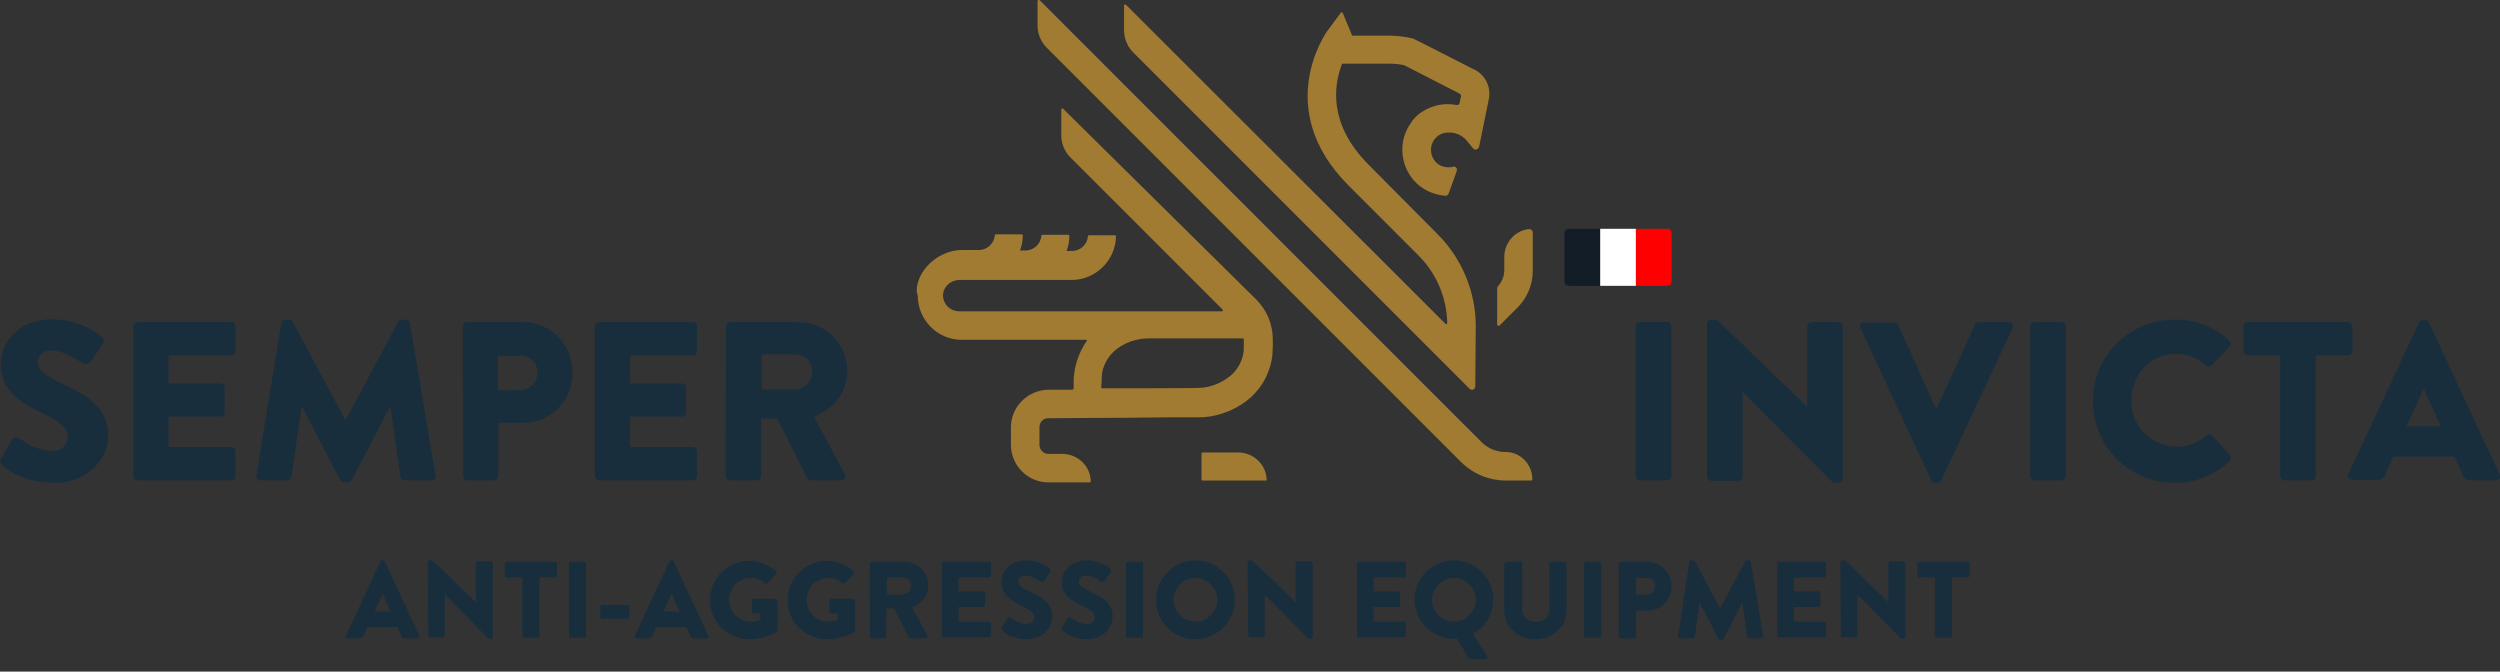 <svg xmlns="http://www.w3.org/2000/svg" xmlns:xlink="http://www.w3.org/1999/xlink" id="Calque_1" x="0px" y="0px" viewBox="0 0 526 141.3" style="enable-background:new 0 0 526 141.3;" xml:space="preserve"><rect x="0" y="0" width="526" height="141.3" fill="#333333" stroke="none"/><style type="text/css">	.st0{fill:#182E3D;}	.st1{fill:#A07B31;}	.st2{fill:#FF0001;}	.st3{fill:#121D27;}	.st4{fill:#FFFFFF;}	.st5{enable-background:new    ;}</style><g id="Groupe_1847-2" transform="translate(-751.851 443.063)">	<path id="Trac&#xE9;_1041" class="st0" d="M752.3-345.2c-0.4-0.4-0.5-1-0.2-1.4l2.2-3.9c0.3-0.5,1-0.7,1.6-0.3c0,0,0,0,0.1,0  c1.3,0.9,3.8,2.6,6.8,2.6c1.6,0.2,3.1-1,3.3-2.7c0-0.1,0-0.1,0-0.2c0-2-1.8-3.3-4.9-4.8c-4.6-2.2-9.2-4.8-9.2-10.5  c0-4.7,3.7-9.5,11-9.5c3.7,0.1,7.2,1.3,10.2,3.6c0.5,0.4,0.6,1,0.3,1.5l-2.4,3.7c-0.5,0.7-1.4,0.8-2,0.4c0,0,0,0,0,0  c-1.1-0.8-3.9-2.6-6.4-2.6c-1.4-0.2-2.7,0.8-2.9,2.2c0,0.1,0,0.2,0,0.4c0,1.6,1.9,2.8,5.2,4.4c4.2,2,9.6,4.4,9.6,10.9  c0,4.9-4.2,9.9-11.2,9.9C756.9-341.5,753.4-344.1,752.3-345.2z"></path>	<path id="Trac&#xE9;_1042" class="st0" d="M779.9-374.4c0-0.5,0.4-0.9,0.9-0.9c0,0,0,0,0,0h19.7c0.5,0,0.9,0.4,0.9,0.9c0,0,0,0,0,0v5.2  c0,0.5-0.4,0.9-0.9,0.9l0,0h-13.2v5.9h10.9c0.5,0,0.9,0.4,0.9,0.9v5.2c0,0.5-0.4,0.9-0.9,0.9l0,0h-10.9v6.4h13.2  c0.5,0,0.9,0.4,0.9,0.9c0,0,0,0,0,0v5.2c0,0.5-0.4,0.9-0.9,0.9c0,0,0,0,0,0h-19.7c-0.5,0-0.9-0.4-0.9-0.9c0,0,0,0,0,0L779.9-374.4z  "></path>	<path id="Trac&#xE9;_1043" class="st0" d="M811-375c0.1-0.4,0.4-0.7,0.9-0.8h0.8c0.3,0,0.6,0.2,0.8,0.5l11,20.6h0.1l11-20.6  c0.2-0.3,0.5-0.5,0.8-0.5h0.8c0.4,0,0.8,0.3,0.9,0.8l5.4,32c0.1,0.5-0.2,0.9-0.7,1c-0.1,0-0.1,0-0.2,0h-5.6c-0.4,0-0.8-0.3-0.9-0.8  l-2.1-14.7h-0.1l-8,15.4c-0.2,0.3-0.5,0.5-0.8,0.5h-0.9c-0.3,0-0.6-0.2-0.8-0.5l-8-15.4h-0.1l-2.1,14.7c-0.1,0.4-0.5,0.8-0.9,0.8  h-5.6c-0.5,0-0.9-0.3-0.9-0.8c0-0.1,0-0.2,0-0.2L811-375z"></path>	<path id="Trac&#xE9;_1044" class="st0" d="M849.2-374.4c0-0.5,0.4-0.9,0.9-0.9c0,0,0,0,0,0h11.5c5.7-0.2,10.5,4.4,10.7,10.1  c0,0.1,0,0.3,0,0.4c0.2,5.8-4.4,10.6-10.2,10.7c-0.1,0-0.3,0-0.4,0h-5v11.2c0,0.5-0.4,0.9-0.9,0.9h-5.6c-0.5,0-0.9-0.4-0.9-0.9  c0,0,0,0,0,0L849.2-374.4z M861.4-361c1.9,0,3.5-1.6,3.5-3.5c0-0.1,0-0.2,0-0.2c0.1-1.9-1.4-3.4-3.3-3.5c-0.1,0-0.1,0-0.2,0h-4.8  v7.3L861.4-361z"></path>	<path id="Trac&#xE9;_1045" class="st0" d="M877-374.4c0-0.5,0.4-0.9,0.9-0.9c0,0,0,0,0,0h19.7c0.5,0,0.9,0.4,0.9,0.9c0,0,0,0,0,0v5.2  c0,0.5-0.4,0.9-0.9,0.9c0,0,0,0,0,0h-13.2v5.9h10.9c0.5,0,0.9,0.4,0.9,0.9v5.2c0,0.5-0.4,0.9-0.9,0.9l0,0h-10.9v6.4h13.2  c0.5,0,0.9,0.4,0.9,0.9c0,0,0,0,0,0v5.2c0,0.5-0.4,0.9-0.9,0.9l0,0h-19.7c-0.5,0-0.9-0.4-0.9-0.9c0,0,0,0,0,0V-374.4z"></path>	<path id="Trac&#xE9;_1046" class="st0" d="M904.6-374.4c0-0.5,0.4-0.9,0.9-0.9c0,0,0,0,0,0h14.2c5.6-0.1,10.2,4.3,10.4,9.9  c0,0.1,0,0.3,0,0.4c0,4.4-2.6,7.9-7,9.6l6.5,12.1c0.3,0.4,0.1,1-0.3,1.2c-0.2,0.1-0.3,0.1-0.5,0.1h-6.3c-0.3,0-0.6-0.2-0.8-0.4  l-6.3-12.6H912v12.1c0,0.5-0.4,0.9-0.9,0.9h-5.7c-0.5,0-0.9-0.4-0.9-0.9c0,0,0,0,0,0L904.6-374.4z M919.1-361.1  c2,0,3.6-1.7,3.6-3.7c0,0,0-0.1,0-0.1c0.1-1.9-1.4-3.6-3.4-3.6c-0.1,0-0.2,0-0.2,0h-7v7.4H919.1z"></path>	<path id="Trac&#xE9;_1047" class="st0" d="M1096-374.4c0-0.5,0.4-0.9,0.9-0.9h5.7c0.5,0,0.9,0.4,0.9,0.9v31.5c0,0.5-0.4,0.9-0.9,0.9  h-5.7c-0.5,0-0.9-0.4-0.9-0.9V-374.4z"></path>	<path id="Trac&#xE9;_1048" class="st0" d="M1111-374.9c0-0.5,0.4-0.9,0.9-0.9h0.7c0.5,0,0.8,0.3,1.2,0.7l18.3,17.6h0v-16.9  c0-0.5,0.4-0.9,0.9-0.9c0,0,0,0,0,0h5.7c0.5,0,0.9,0.4,0.9,0.9v32c0,0.5-0.4,0.8-0.8,0.9c0,0-0.1,0-0.1,0h-0.5  c-0.5,0-0.9-0.2-1.2-0.5l-18.5-18.6h0v17.8c0,0.5-0.4,0.9-0.9,0.9h-5.7c-0.5,0-0.9-0.4-0.9-0.9L1111-374.9z"></path>	<path id="Trac&#xE9;_1049" class="st0" d="M1167.4-374.8c0.2-0.3,0.5-0.5,0.8-0.5h6.3c0.5,0,0.9,0.3,0.9,0.8c0,0.2,0,0.3-0.1,0.5  l-15,32c-0.1,0.3-0.5,0.5-0.8,0.5h-0.5c-0.3,0-0.7-0.2-0.8-0.5l-14.9-32c-0.2-0.4-0.1-0.9,0.3-1.1c0.1-0.1,0.3-0.1,0.5-0.1h6.3  c0.3,0,0.7,0.2,0.8,0.5l7.9,17.4h0.3L1167.4-374.8z"></path>	<path id="Trac&#xE9;_1050" class="st0" d="M1179-374.4c0-0.5,0.4-0.9,0.9-0.9h5.7c0.5,0,0.9,0.4,0.9,0.9v31.5c0,0.5-0.4,0.9-0.9,0.9  h-5.7c-0.5,0-0.9-0.4-0.9-0.9V-374.4z"></path>	<path id="Trac&#xE9;_1051" class="st0" d="M1209.4-375.8c4.3-0.1,8.4,1.5,11.5,4.4c0.4,0.3,0.4,0.9,0.1,1.2c0,0-0.1,0.1-0.1,0.1  l-3.7,3.9c-0.3,0.3-0.8,0.3-1.2,0c0,0,0,0,0,0c-1.8-1.6-4.1-2.5-6.4-2.4c-5.4,0-9.3,4.5-9.3,9.8c-0.1,5.2,4,9.5,9.2,9.7  c0.1,0,0.1,0,0.2,0c2.3,0.1,4.6-0.8,6.4-2.3c0.4-0.3,0.9-0.3,1.2,0l3.7,4c0.3,0.4,0.3,0.9,0,1.3c-3.1,3-7.3,4.7-11.6,4.6  c-9.4,0.1-17.1-7.5-17.2-16.9c0,0,0-0.1,0-0.1C1192.1-368.1,1199.8-375.8,1209.4-375.8C1209.3-375.8,1209.3-375.8,1209.4-375.8z"></path>	<path id="Trac&#xE9;_1052" class="st0" d="M1231.6-368.3h-6.8c-0.5,0-0.9-0.4-0.9-0.9v-5.2c0-0.5,0.4-0.9,0.9-0.9c0,0,0,0,0,0h21.1  c0.5,0,0.9,0.4,0.9,0.9c0,0,0,0,0,0v5.2c0,0.5-0.4,0.9-0.9,0.9c0,0,0,0,0,0h-6.8v25.4c0,0.5-0.4,0.9-0.9,0.9h-5.7  c-0.5,0-0.9-0.4-0.9-0.9L1231.6-368.3z"></path>	<path id="Trac&#xE9;_1053" class="st0" d="M1245.9-343.2l14.9-32c0.2-0.3,0.5-0.5,0.8-0.5h0.5c0.3,0,0.7,0.2,0.8,0.5l14.9,32  c0.2,0.4,0.1,0.9-0.3,1.1c-0.1,0.1-0.3,0.1-0.5,0.1h-5.3c-0.9,0-1.2-0.3-1.7-1.2l-1.7-3.8h-12.9l-1.7,3.8c-0.3,0.7-1,1.2-1.7,1.1  h-5.2c-0.5,0-0.9-0.3-0.9-0.8C1245.7-342.9,1245.8-343.1,1245.9-343.2z M1265.4-353.4l-3.6-7.9h0l-3.6,7.9H1265.4z"></path></g><path id="Trac&#xE9;_1054" class="st1" d="M315,68.3v-7.6c0-0.2,0.1-0.4,0.2-0.5c0.8-0.9,1.3-2.1,1.3-3.3v-2.8c0-3,2.2-5.6,5.2-5.9 c0.4,0,0.7,0.2,0.8,0.6c0,0,0,0.1,0,0.1v8.1c0,2.9-1.2,5.7-3.2,7.7l-3.8,3.8c-0.1,0.1-0.2,0.1-0.3,0C315,68.4,315,68.4,315,68.3z  M218.3,5.4c0,1.7,0.7,3.4,1.9,4.6l87.2,87.2c2.5,2.5,5.9,3.9,9.4,3.9h5.4c0.1,0,0.2-0.1,0.2-0.3c0,0,0,0,0,0c0-3.1-2.5-5.7-5.6-5.7 c0,0-0.1,0-0.1,0c-1.9,0-3.7-0.8-5-2.1l-93-93c-0.1-0.1-0.2-0.1-0.3,0c0,0-0.1,0.1-0.1,0.2L218.3,5.4z M266.5,100.9 c-0.1-3.2-2.8-5.7-6-5.7H253c-0.1,0-0.2,0.1-0.2,0.2v5.5c0,0.1,0.1,0.2,0.2,0.2l0,0h13.3C266.4,101.2,266.5,101.1,266.5,100.9 C266.5,100.9,266.5,100.9,266.5,100.9L266.5,100.9z M313.3,20.6c0.4-2.6-1-5.1-3.4-6.1c0,0-12.5-6.4-12.6-6.4l0,0 c-1.7-0.4-3.4-0.6-5.1-0.6h-7.7l-2-4.8c-0.1-0.1-0.2-0.2-0.3-0.1c0,0-0.1,0-0.1,0.1l-2.9,3.9c-0.1,0.2-11.6,16.2,4.5,32.4l14.6,14.6 c3.9,3.8,6.1,9,6.2,14.4c0,0.1-0.1,0.2-0.2,0.2c-0.1,0-0.1,0-0.2-0.1L236.9,1c-0.1-0.1-0.2-0.1-0.3,0c0,0-0.1,0.1-0.1,0.2v5.2 c0,1.7,0.7,3.4,1.9,4.6l70.8,70.8c0.3,0.3,0.7,0.3,1,0c0.1-0.1,0.2-0.3,0.2-0.5l0.1-12.7c0-7.2-2.9-14.2-8-19.3L288,34.7 c-8.5-8.5-7.4-16.6-5.7-21.1c0-0.1,0.1-0.2,0.2-0.2h9.9c1,0,2,0.1,3,0.3l11.7,6c0.2,0.1,0.3,0.3,0.3,0.5l-0.3,1.5 c-0.1,0.3-0.3,0.4-0.6,0.4c-2.5-0.5-5,0-7.1,1.3c-1,0.6-1.9,1.4-2.5,2.4c-2.7,3.7-2.4,8.8,0.6,12.2c1.7,1.9,4.1,3,6.6,3.2 c0.3,0,0.6-0.2,0.7-0.5l1.7-4.7c0.1-0.4,0-0.8-0.4-0.9c-0.1-0.1-0.3-0.1-0.4,0c-0.3,0.1-0.6,0.1-0.9,0.1c-1.1,0-2.1-0.4-2.8-1.2 c-0.7-0.8-1-1.9-0.9-2.9c0.2-1.7,1.5-3,3.2-3.2c0.4,0,0.8,0,1.2,0c1.3,0.2,2.4,0.8,3.2,1.8l1.3,1.6c0.3,0.3,0.8,0.2,1-0.1 c0.1-0.1,0.1-0.2,0.2-0.3L313.3,20.6z M192.9,60.5c0.6-4.4,5.1-7.9,9.5-7.9h3.6c1.7,0,3.2-1.4,3.3-3.1c0-0.1,0.1-0.2,0.2-0.2h5.5 c0.1,0,0.2,0.1,0.2,0.3c0,0,0,0,0,0c0,1-0.2,2.1-0.6,3.1h1.2c1.7,0,3.2-1.4,3.3-3.1c0-0.1,0.1-0.2,0.2-0.2h5.5 c0.1,0,0.2,0.1,0.2,0.3c0,0,0,0,0,0c0,1-0.2,2.1-0.6,3.1h1.2c1.7,0,3.2-1.4,3.3-3.1c0-0.1,0.1-0.2,0.2-0.2h5.5 c0.1,0,0.3,0.1,0.2,0.3c0,0,0,0,0,0c-0.1,5-4.3,9.1-9.3,9.1h-23.6c-1.5,0-2.8,0.9-3.3,2.2c-0.6,1.7,0.3,3.6,2.1,4.2 c0.3,0.1,0.7,0.2,1.1,0.2h55.3c0.1,0,0.2-0.1,0.2-0.2c0-0.1,0-0.1-0.1-0.2l-32-32c-1.2-1.2-1.9-2.9-1.9-4.6V23 c0-0.1,0.1-0.2,0.2-0.2c0.1,0,0.1,0,0.2,0.1L264.3,63c2.2,2.2,3.5,5.2,3.5,8.4v1.5c0,0.7-0.1,1.3-0.1,2c-0.2,1.3-0.5,2.6-1.1,3.9 c-0.7,1.7-1.8,3.2-3.1,4.5c-2.9,2.7-6.7,4.3-10.7,4.5c-4.5,0-10.3,0-15.8,0.1c-6.7,0-13.1,0.1-16.5,0.1c-1,0-1.8,0.8-1.8,1.9v3.7 c0,1,0.8,1.9,1.9,1.9c0,0,0,0,0,0h2.9c3.2,0,5.9,2.5,6,5.7c0,0.1-0.1,0.3-0.2,0.3c0,0,0,0,0,0h-8.7c-4.3,0-7.9-3.5-7.9-7.9 c0,0,0,0,0,0v-3.7c0-4.3,3.5-7.8,7.8-7.9l5.1,0c0.1,0,0.3-0.1,0.3-0.3v-1.4c0-3,1-6,2.7-8.5c0.1-0.1,0.1-0.3,0-0.3c0,0-0.1,0-0.1,0 h-26.1c-5.2,0-9.3-4.2-9.3-9.3C192.8,61.4,192.9,61,192.9,60.5L192.9,60.5z M231.7,81.5c0,0.1,0.1,0.2,0.2,0.2c0,0,0,0,0,0 c0,0,20.2,0,20.6-0.1c2.5-0.1,4.9-1.2,6.8-2.9c1.6-1.6,2.5-3.7,2.4-5.9v-1.4c0-0.1-0.1-0.2-0.2-0.2h-19.3c-3-0.1-5.9,0.9-8,2.9 c-1.6,1.6-2.5,3.7-2.4,5.9L231.7,81.5z"></path><g id="Groupe_1848" transform="translate(-407.704 423.94)">	<path id="Trac&#xE9;_1055" class="st2" d="M751.9-363.8v-12h6.6c0.5,0,0.9,0.4,0.9,0.9v10.2c0,0.5-0.4,0.9-0.9,0.9L751.9-363.8z"></path></g><g id="Groupe_1850" transform="translate(-422.74 423.94)">	<g id="Groupe_1849" transform="translate(0)">		<path id="Trac&#xE9;_1056" class="st3" d="M751.9-374.9c0-0.5,0.4-0.9,0.9-0.9h6.6v12h-6.6c-0.5,0-0.9-0.4-0.9-0.9V-374.9z"></path>	</g></g><g id="Groupe_1851" transform="translate(-415.216 423.94)">	<path id="Trac&#xE9;_1057" class="st4" d="M751.9-363.8v-12h7.5v12L751.9-363.8L751.9-363.8z"></path></g><g class="st5">	<path class="st0" d="M72.8,133.7l7.2-15.5c0.1-0.1,0.2-0.3,0.4-0.3h0.2c0.2,0,0.3,0.1,0.4,0.3l7.2,15.5c0.1,0.3,0,0.6-0.4,0.6h-2.6  c-0.4,0-0.6-0.1-0.8-0.6l-0.8-1.8h-6.3l-0.8,1.8c-0.1,0.3-0.4,0.6-0.8,0.6h-2.5C72.8,134.3,72.6,134,72.8,133.7z M82.2,128.7  l-1.7-3.8h0l-1.7,3.8H82.2z"></path>	<path class="st0" d="M90,118.3c0-0.2,0.2-0.4,0.4-0.4h0.3c0.2,0,0.4,0.2,0.6,0.3l8.8,8.5h0v-8.2c0-0.2,0.2-0.4,0.4-0.4h2.8  c0.2,0,0.4,0.2,0.4,0.4v15.5c0,0.3-0.2,0.4-0.4,0.4h-0.2c-0.2,0-0.4-0.1-0.6-0.3l-8.9-9h0v8.6c0,0.2-0.2,0.4-0.4,0.4h-2.7  c-0.2,0-0.4-0.2-0.4-0.4L90,118.3z"></path>	<path class="st0" d="M109.9,121.5h-3.3c-0.3,0-0.4-0.2-0.4-0.4v-2.5c0-0.2,0.2-0.4,0.4-0.4h10.2c0.3,0,0.4,0.2,0.4,0.4v2.5  c0,0.2-0.2,0.4-0.4,0.4h-3.3v12.3c0,0.2-0.2,0.4-0.4,0.4h-2.8c-0.2,0-0.4-0.2-0.4-0.4V121.5z"></path>	<path class="st0" d="M119.7,118.6c0-0.2,0.2-0.4,0.4-0.4h2.8c0.2,0,0.4,0.2,0.4,0.4v15.2c0,0.2-0.2,0.4-0.4,0.4h-2.8  c-0.2,0-0.4-0.2-0.4-0.4V118.6z"></path>	<path class="st0" d="M126.3,129.8v-2.1c0-0.3,0.2-0.4,0.4-0.4h5.3c0.3,0,0.4,0.2,0.4,0.4v2.1c0,0.2-0.2,0.4-0.4,0.4h-5.3  C126.5,130.2,126.3,130,126.3,129.8z"></path>	<path class="st0" d="M133.6,133.7l7.2-15.5c0.1-0.1,0.2-0.3,0.4-0.3h0.2c0.2,0,0.3,0.1,0.4,0.3l7.2,15.5c0.1,0.3,0,0.6-0.4,0.6H146  c-0.4,0-0.6-0.1-0.8-0.6l-0.8-1.8h-6.3l-0.8,1.8c-0.1,0.3-0.4,0.6-0.8,0.6H134C133.6,134.3,133.4,134,133.6,133.7z M143,128.7  l-1.7-3.8h0l-1.7,3.8H143z"></path>	<path class="st0" d="M157.7,118c1.9,0,4,0.8,5.6,2.2c0.2,0.2,0.2,0.4,0,0.6l-1.8,1.9c-0.2,0.2-0.4,0.2-0.6,0  c-0.9-0.8-1.9-1.1-3-1.1c-2.5,0-4.5,2.1-4.5,4.6c0,2.5,2,4.6,4.6,4.6c0.7,0,1.4-0.1,2-0.4v-1.3h-1.4c-0.3,0-0.4-0.2-0.4-0.4v-2.3  c0-0.3,0.2-0.4,0.4-0.4h4.6c0.2,0,0.4,0.2,0.4,0.4l0,6.2c0,0.2-0.1,0.3-0.2,0.4c0,0-2.4,1.5-5.7,1.5c-4.6,0-8.3-3.6-8.3-8.2  C149.4,121.6,153.1,118,157.7,118z"></path>	<path class="st0" d="M174,118c1.9,0,4,0.8,5.6,2.2c0.2,0.2,0.2,0.4,0,0.6l-1.8,1.9c-0.2,0.2-0.4,0.2-0.6,0c-0.9-0.8-1.9-1.1-3-1.1  c-2.5,0-4.5,2.1-4.5,4.6c0,2.5,2,4.6,4.6,4.6c0.7,0,1.4-0.1,2-0.4v-1.3h-1.4c-0.3,0-0.4-0.2-0.4-0.4v-2.3c0-0.3,0.2-0.4,0.4-0.4  h4.6c0.2,0,0.4,0.2,0.4,0.4l0,6.2c0,0.2-0.1,0.3-0.2,0.4c0,0-2.4,1.5-5.7,1.5c-4.6,0-8.3-3.6-8.3-8.2  C165.7,121.6,169.4,118,174,118z"></path>	<path class="st0" d="M183,118.6c0-0.2,0.2-0.4,0.4-0.4h6.9c2.9,0,5,2.2,5,5c0,2.1-1.3,3.8-3.4,4.6l3.2,5.8c0.2,0.3,0,0.7-0.4,0.7  h-3.1c-0.2,0-0.3-0.1-0.4-0.2l-3.1-6.1h-1.6v5.9c0,0.2-0.2,0.4-0.4,0.4h-2.7c-0.3,0-0.4-0.2-0.4-0.4V118.6z M190,125  c0.9,0,1.7-0.8,1.7-1.8s-0.8-1.7-1.7-1.7h-3.4v3.6H190z"></path>	<path class="st0" d="M198.2,118.6c0-0.2,0.2-0.4,0.4-0.4h9.5c0.3,0,0.4,0.2,0.4,0.4v2.5c0,0.2-0.2,0.4-0.4,0.4h-6.4v2.9h5.2  c0.2,0,0.4,0.2,0.4,0.4v2.5c0,0.3-0.2,0.4-0.4,0.4h-5.2v3.1h6.4c0.3,0,0.4,0.2,0.4,0.4v2.5c0,0.2-0.2,0.4-0.4,0.4h-9.5  c-0.3,0-0.4-0.2-0.4-0.4V118.6z"></path>	<path class="st0" d="M210.9,132.7c-0.2-0.2-0.3-0.4-0.1-0.7l1.1-1.9c0.2-0.3,0.6-0.3,0.8-0.1c0.6,0.4,1.8,1.3,3.3,1.3  c0.9,0,1.6-0.6,1.6-1.4c0-1-0.9-1.6-2.4-2.3c-2.2-1.1-4.5-2.3-4.5-5.1c0-2.3,1.8-4.6,5.3-4.6c2.4,0,4.2,1.2,4.9,1.7  c0.3,0.2,0.2,0.6,0.1,0.7l-1.2,1.8c-0.2,0.3-0.6,0.4-1,0.2c-0.5-0.4-1.9-1.2-3.1-1.2c-1,0-1.4,0.6-1.4,1.3c0,0.8,0.9,1.4,2.5,2.1  c2,1,4.6,2.1,4.6,5.2c0,2.4-2,4.8-5.4,4.8C213.1,134.5,211.4,133.2,210.9,132.7z"></path>	<path class="st0" d="M223.6,132.7c-0.2-0.2-0.3-0.4-0.1-0.7l1.1-1.9c0.2-0.3,0.6-0.3,0.8-0.1c0.6,0.4,1.8,1.3,3.3,1.3  c0.9,0,1.6-0.6,1.6-1.4c0-1-0.9-1.6-2.4-2.3c-2.2-1.1-4.5-2.3-4.5-5.1c0-2.3,1.8-4.6,5.3-4.6c2.4,0,4.2,1.2,4.9,1.7  c0.3,0.2,0.2,0.6,0.1,0.7l-1.2,1.8c-0.2,0.3-0.6,0.4-1,0.2c-0.5-0.4-1.9-1.2-3.1-1.2c-1,0-1.4,0.6-1.4,1.3c0,0.8,0.9,1.4,2.5,2.1  c2,1,4.6,2.1,4.6,5.2c0,2.4-2,4.8-5.4,4.8C225.8,134.5,224.1,133.2,223.6,132.7z"></path>	<path class="st0" d="M236.9,118.6c0-0.2,0.2-0.4,0.4-0.4h2.8c0.2,0,0.4,0.2,0.4,0.4v15.2c0,0.2-0.2,0.4-0.4,0.4h-2.8  c-0.2,0-0.4-0.2-0.4-0.4V118.6z"></path>	<path class="st0" d="M251.5,117.9c4.6,0,8.3,3.7,8.3,8.3c0,4.6-3.7,8.3-8.3,8.3c-4.6,0-8.3-3.7-8.3-8.3  C243.3,121.6,246.9,117.9,251.5,117.9z M251.5,130.8c2.5,0,4.6-2.1,4.6-4.6c0-2.5-2.1-4.6-4.6-4.6c-2.5,0-4.6,2.1-4.6,4.6  C247,128.7,249,130.8,251.5,130.8z"></path>	<path class="st0" d="M262.5,118.3c0-0.2,0.2-0.4,0.4-0.4h0.3c0.2,0,0.4,0.2,0.6,0.3l8.8,8.5h0v-8.2c0-0.2,0.2-0.4,0.4-0.4h2.8  c0.2,0,0.4,0.2,0.4,0.4v15.5c0,0.3-0.2,0.4-0.4,0.4h-0.2c-0.2,0-0.4-0.1-0.6-0.3l-8.9-9h0v8.6c0,0.2-0.2,0.4-0.4,0.4H263  c-0.2,0-0.4-0.2-0.4-0.4L262.5,118.3z"></path>	<path class="st0" d="M285.5,118.6c0-0.2,0.2-0.4,0.4-0.4h9.5c0.3,0,0.4,0.2,0.4,0.4v2.5c0,0.2-0.2,0.4-0.4,0.4h-6.4v2.9h5.2  c0.2,0,0.4,0.2,0.4,0.4v2.5c0,0.3-0.2,0.4-0.4,0.4h-5.2v3.1h6.4c0.3,0,0.4,0.2,0.4,0.4v2.5c0,0.2-0.2,0.4-0.4,0.4h-9.5  c-0.3,0-0.4-0.2-0.4-0.4V118.6z"></path>	<path class="st0" d="M305.9,117.9c4.6,0,8.3,3.7,8.3,8.3c0,3-1.7,5.7-4.3,7.2l3,4.6c0.2,0.3,0,0.7-0.4,0.7h-3.1  c-0.2,0-0.3-0.1-0.4-0.2l-2.4-4.1c-0.3,0-0.6,0-0.7,0c-4.6,0-8.3-3.7-8.3-8.3C297.6,121.6,301.3,117.9,305.9,117.9z M305.9,130.8  c2.5,0,4.6-2.1,4.6-4.6c0-2.5-2.1-4.6-4.6-4.6c-2.5,0-4.6,2.1-4.6,4.6C301.3,128.7,303.4,130.8,305.9,130.8z"></path>	<path class="st0" d="M316.7,118.6c0-0.2,0.2-0.4,0.4-0.4h2.8c0.3,0,0.4,0.2,0.4,0.4v9.6c0,1.7,1.2,2.6,2.8,2.6  c1.7,0,2.9-0.9,2.9-2.6v-9.6c0-0.2,0.2-0.4,0.4-0.4h2.8c0.2,0,0.4,0.2,0.4,0.4v9.8c0,3.5-2.9,6.1-6.6,6.1c-3.6,0-6.5-2.6-6.5-6.1  V118.6z"></path>	<path class="st0" d="M333.3,118.6c0-0.2,0.2-0.4,0.4-0.4h2.8c0.2,0,0.4,0.2,0.4,0.4v15.2c0,0.2-0.2,0.4-0.4,0.4h-2.8  c-0.2,0-0.4-0.2-0.4-0.4V118.6z"></path>	<path class="st0" d="M340.6,118.6c0-0.2,0.2-0.4,0.4-0.4h5.5c3,0,5.2,2.3,5.2,5.1c0,2.9-2.1,5.2-5.1,5.2h-2.4v5.4  c0,0.2-0.2,0.4-0.4,0.4H341c-0.3,0-0.4-0.2-0.4-0.4V118.6z M346.5,125.1c1,0,1.7-0.8,1.7-1.8c0-1-0.7-1.7-1.7-1.7h-2.3v3.5H346.5z"></path>	<path class="st0" d="M355.4,118.3c0-0.2,0.2-0.4,0.4-0.4h0.4c0.1,0,0.3,0.1,0.4,0.2l5.3,9.9h0l5.3-9.9c0.1-0.1,0.3-0.2,0.4-0.2h0.4  c0.2,0,0.4,0.2,0.4,0.4l2.6,15.5c0,0.3-0.2,0.5-0.4,0.5H368c-0.2,0-0.4-0.2-0.4-0.4l-1-7.1h0l-3.9,7.5c-0.1,0.1-0.3,0.3-0.4,0.3  h-0.4c-0.1,0-0.3-0.1-0.4-0.3l-3.9-7.5h0l-1,7.1c0,0.2-0.2,0.4-0.4,0.4h-2.7c-0.3,0-0.5-0.2-0.4-0.5L355.4,118.3z"></path>	<path class="st0" d="M373.9,118.6c0-0.2,0.2-0.4,0.4-0.4h9.5c0.3,0,0.4,0.2,0.4,0.4v2.5c0,0.2-0.2,0.4-0.4,0.4h-6.4v2.9h5.2  c0.2,0,0.4,0.2,0.4,0.4v2.5c0,0.3-0.2,0.4-0.4,0.4h-5.2v3.1h6.4c0.3,0,0.4,0.2,0.4,0.4v2.5c0,0.2-0.2,0.4-0.4,0.4h-9.5  c-0.3,0-0.4-0.2-0.4-0.4V118.6z"></path>	<path class="st0" d="M387.2,118.3c0-0.2,0.2-0.4,0.4-0.4h0.3c0.2,0,0.4,0.2,0.6,0.3l8.8,8.5h0v-8.2c0-0.2,0.2-0.4,0.4-0.4h2.8  c0.2,0,0.4,0.2,0.4,0.4v15.5c0,0.3-0.2,0.4-0.4,0.4h-0.2c-0.2,0-0.4-0.1-0.6-0.3l-8.9-9h0v8.6c0,0.2-0.2,0.4-0.4,0.4h-2.7  c-0.2,0-0.4-0.2-0.4-0.4L387.2,118.3z"></path>	<path class="st0" d="M407.1,121.5h-3.3c-0.3,0-0.4-0.2-0.4-0.4v-2.5c0-0.2,0.2-0.4,0.4-0.4h10.2c0.3,0,0.4,0.2,0.4,0.4v2.5  c0,0.2-0.2,0.4-0.4,0.4h-3.3v12.3c0,0.2-0.2,0.4-0.4,0.4h-2.8c-0.2,0-0.4-0.2-0.4-0.4V121.5z"></path></g></svg>